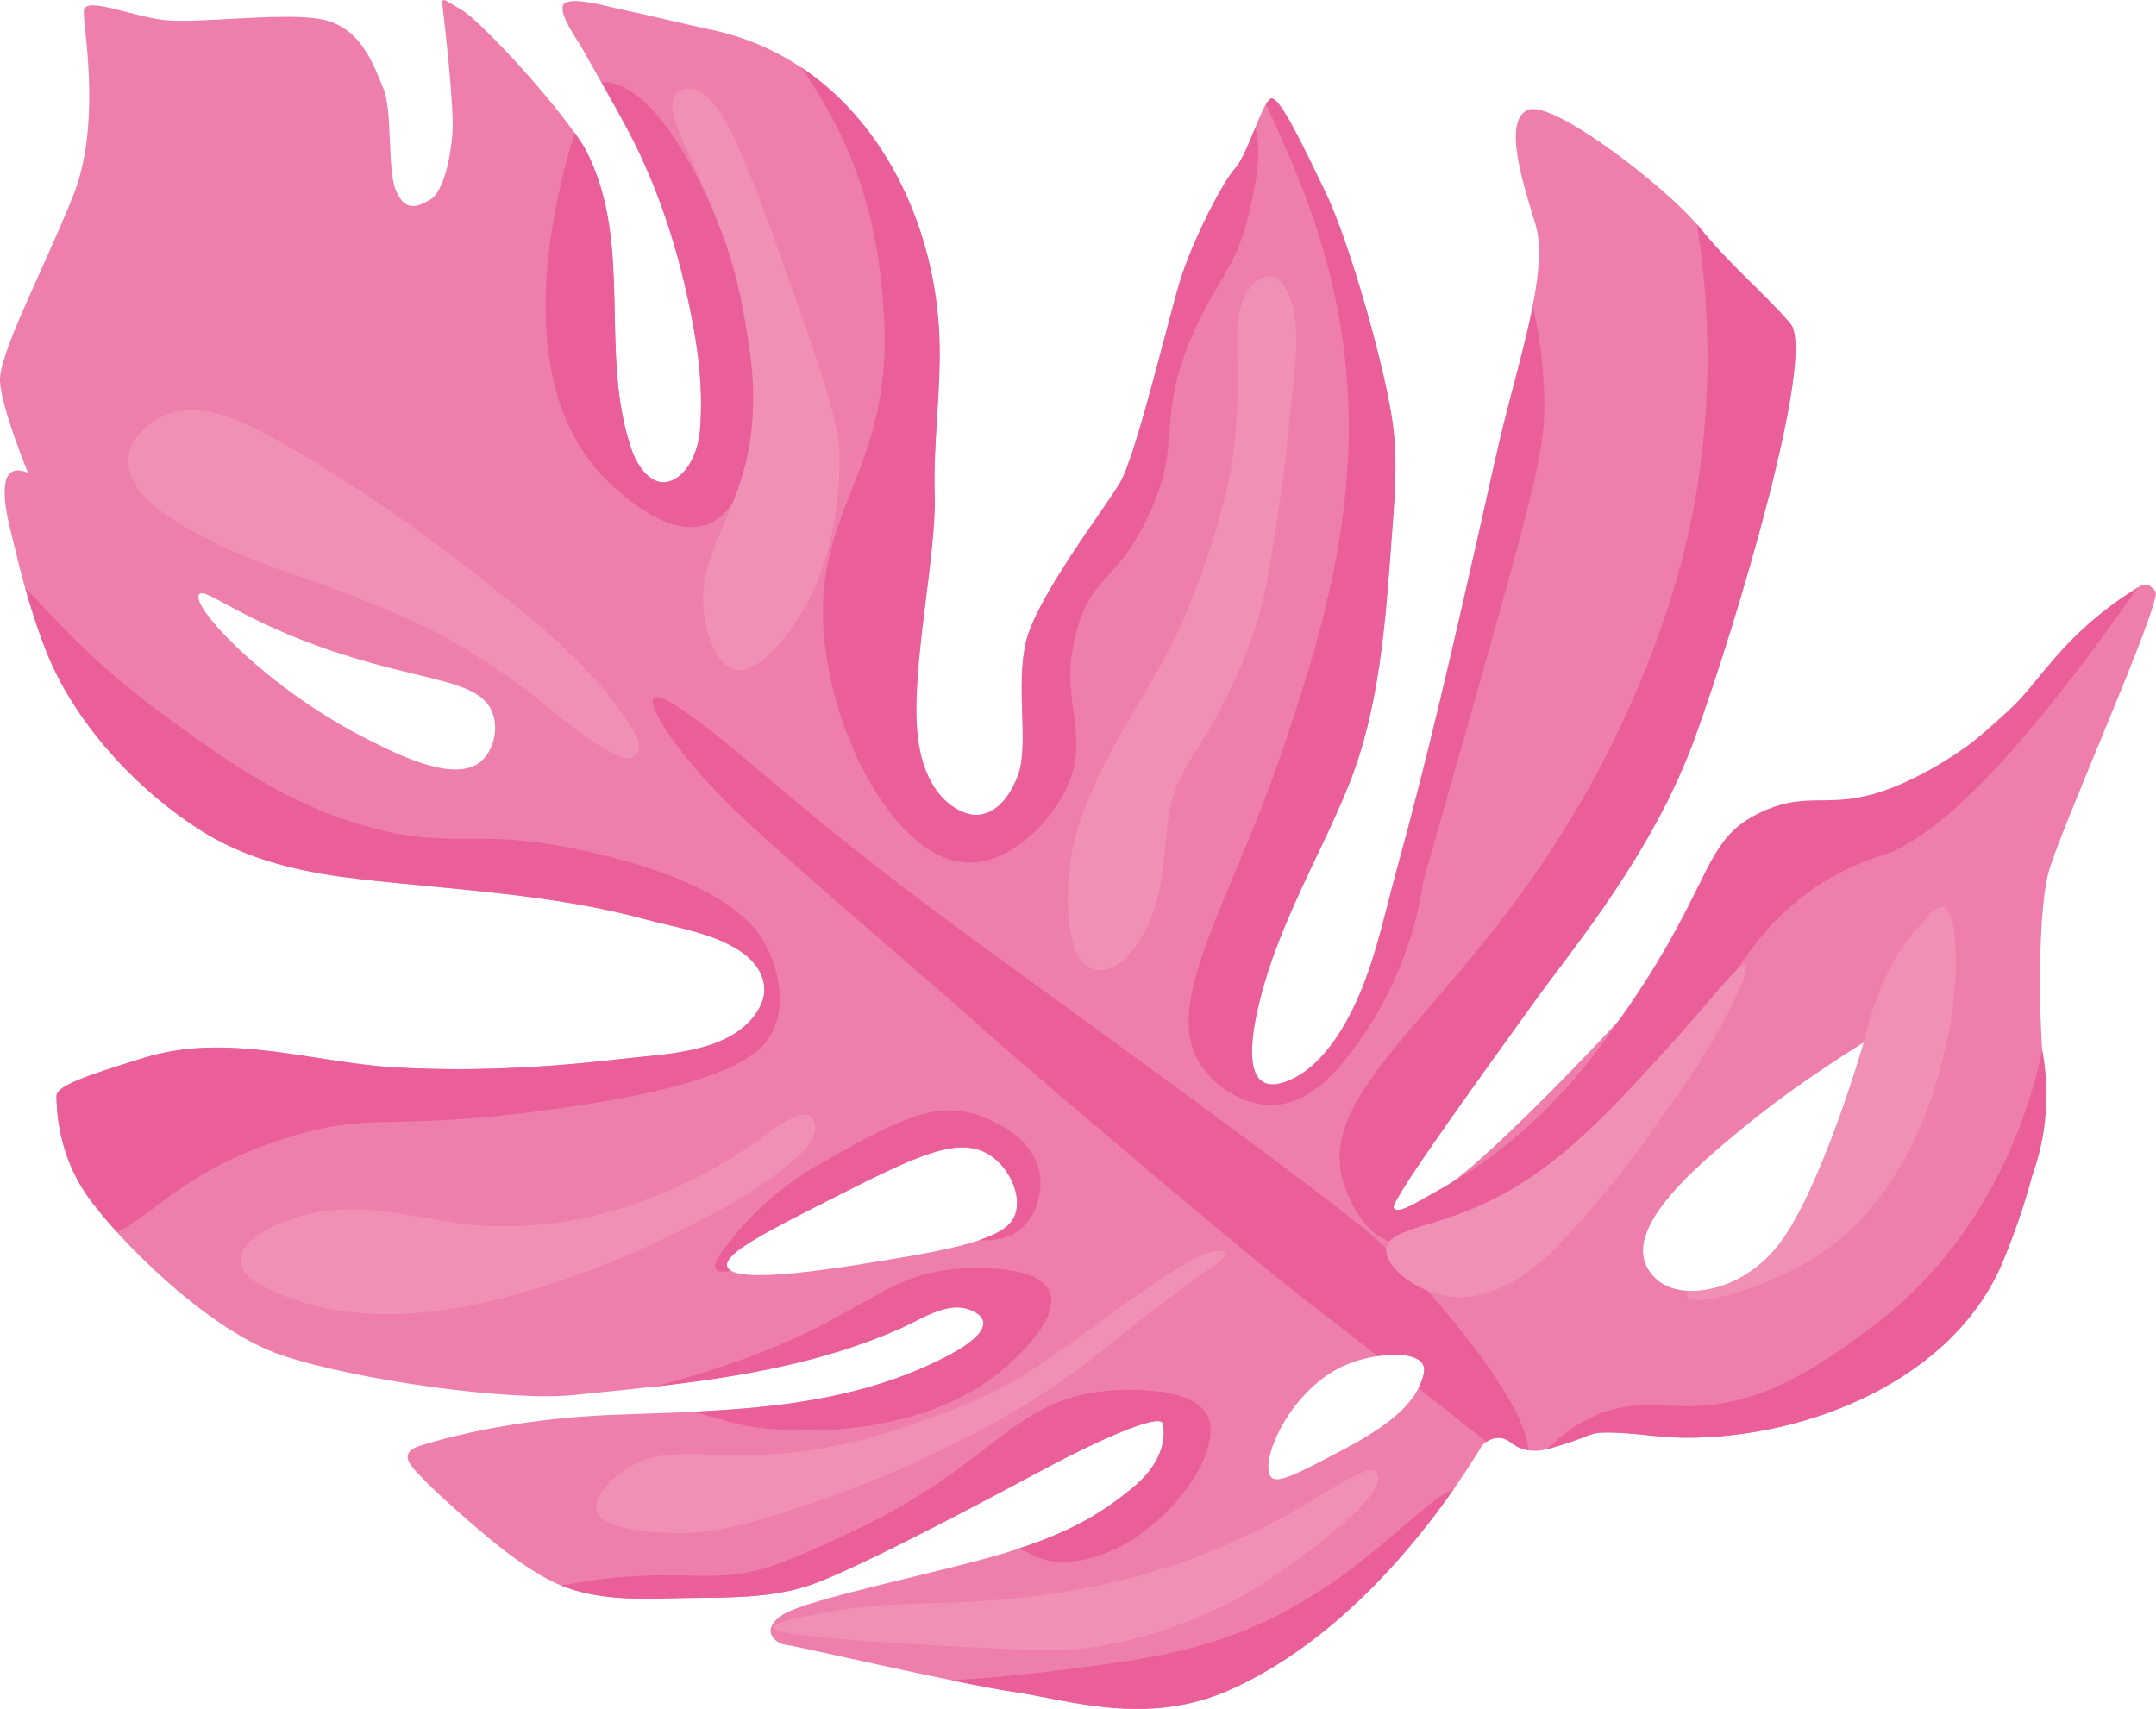 <svg xmlns="http://www.w3.org/2000/svg" id="Layer_1" viewBox="0 0 243.16 192.77"><defs><style>.cls-1{fill:#f090b5;}.cls-2{fill:#ea5e99;}.cls-3{fill:#ee7eab;}</style></defs><path class="cls-3" d="m9.77,134.78c3.36,4.88,13.58,15.22,21.91,18.06,8.33,2.84,25.86,5.24,32.89,4.53,12.54-1.26,25.48-2.38,37.12-7.58,2.48-1.11,5.68-3.41,8.41-1.7,2.71,1.7-2.09,4.28-3.37,4.94-11.57,5.97-24.3,6.09-36.99,6.54-7.37.26-15.2,1.32-22.27,3.48-2.51.77-1.37,2.07-.16,3.34,1.35,1.43,2.81,2.76,4.28,4.06,3.13,2.75,6.45,5.66,10.13,7.66,4.19,2.28,9.19,2.32,13.83,2.18,5.17-.16,10.61.21,15.6-1.42,5.56-1.81,22.81-11.13,27.44-13.59s12.25-6.03,12.56-4.68c.31,1.36.18,4.3-3.47,7.28-3.65,2.98-7.24,5.12-14.25,7.27-7.01,2.15-22.35,5.19-25.12,6.97s-.74,3.34.32,3.42c1.06.09,19.48,4.39,25.67,5.3s15.02,3.96,24.39-.22c14.43-6.43,24.51-21.06,28.3-27.3.7-1.15,2.27-1.51,3.32-.66.96.78,2.39,1.33,4.39.75,4.46-1.27,4.5-1.76,5.91-1.81,3.11-.11,6.29.57,9.41.58,13.78.07,30.43-6.53,35.93-20.04,2.58-6.33,5.16-14.4,4.55-21.31-.65-7.41-.57-17.7.45-22.1,1.03-4.4,13.04-31,12.14-32.05s-1.36-1.01-3.03.36c-1.67,1.37-20.33,21.16-26.32,22.42-5.98,1.26-13.31.94-15.16,2.65-1.85,1.71-13.43,20.09-15.98,22.96-2.54,2.87-15.59,16.47-19.55,18.73s-5.4,3.17-5.9,2.47c-.5-.7,11.82-17.6,16.02-23.45,4.2-5.85,13.2-16.5,17.95-29.55,4.75-13.05,13.74-43.29,10.78-46.75-2.96-3.47-7.02-6.79-10.29-10.92s-16.38-14.38-19.26-13.21c-2.88,1.17-.63,8.18.81,12.87s-1.18,13.08-3.37,21.7c-.98,3.84-1.79,7.73-2.67,11.6-3.01,13.3-6.03,26.62-9.66,39.76-1.21,4.39-2.13,8.87-3.84,13.11-1.59,3.96-4.55,9.36-8.99,10.7-5.24,1.57-3.11-7.19-2.5-9.57,1.54-6,4.22-11.51,6.87-17.09,1.08-2.28,2.14-4.56,3.08-6.9,3.46-8.58,4.15-18.32,4.82-27.45.33-4.44.77-9.09.13-13.52-.97-6.72-4.94-20.47-7.52-25.83-2.58-5.37-5.2-10.88-6.15-10.66-.95.21-2.65,6.35-4.06,7.87-1.4,1.52-4.87,8.27-6.23,12.74-1.36,4.47-4.96,19.68-6.76,22.73-1.8,3.04-9.44,12.95-10.62,17.99-1.18,5.04.4,11.73-.91,15.09s-3.17,4.4-4.73,4.41c-1.56,0-5.81-1.65-6.59-9.05-.79-7.4,2.15-20.22,1.93-27.02-.19-5.96.76-11.89.53-17.84-.6-15.56-9.6-31.29-25.72-34.68-3.51-.74-6.98-1.64-10.49-2.36-.82-.17-5.65-1.57-6.2-.42-.51,1.05,1.69,4.05,2.15,4.88,1.66,3,3.4,5.96,5.02,8.99,3.89,7.28,6.35,15.41,7.71,23.55.58,3.48.84,7.03.55,10.56-.16,1.87-.97,4.25-2.6,5.34-2.5,1.68-4.41-1.09-5.13-3.19-3.7-10.8.21-22.94-4.96-33.38-.18-.36-.37-.71-.58-1.05-3.16-4.96-11.63-14.05-13.61-15.16-1.98-1.11-2.29-1.64-2.14-.36.16,1.28,1.34,11.51,1.11,14.31-.23,2.8-1.01,6.62-2.54,7.48-1.53.86-2.79,1.32-3.82-1.01s-.35-9.01-1.46-11.63-2.54-7.02-7.21-7.77-13.92.6-17.66.11c-3.74-.49-8.77-2.69-8.89-1.02-.11,1.67,2.12,12.76-1.27,21.04C4.84,30.55-.16,39.95,0,43.02c.16,3.07,3.17,10.33,3.17,10.33,0,0-2.33-1.24-2.6,1.42-.24,2.31.64,5,1.15,7.22.9,3.85,2.01,7.67,3.44,11.35,3.18,8.14,10.24,15.78,17.6,20.41.54.34,1.09.66,1.65.96,4.96,2.69,10.61,3.83,16.22,4.47,10.78,1.22,21.68,1.68,32.22,4.54,3.53.96,7.52,1.51,10.66,3.59,2.14,1.42,3.51,3.84,2.17,6.33-2.8,5.2-10.61,5.24-15.69,5.83-8.63,1.01-17.33,1.44-26.01.91-8.17-.6-16.42-3.21-24.64-1.79-.99.17-1.97.4-2.93.69-7.39,2.26-10.08,3.3-10.04,4.42.04,1.13.04,6.21,3.4,11.08Zm187.14-7.82c6-4.93,13.31-9.38,13.31-9.38,0,0-5.02,17.43-9.96,23.27-4.27,5.05-10.63,5.83-13.3,3.56-5.49-4.66,3.94-12.52,9.95-17.46Zm-44.88,26.9c2.95-1.19,7.58-1.6,8.45.05.23.44.16.95-.04,1.57-.97,3-3.88,5.35-8.88,8-4.94,2.61-7.4,3.91-8.15,3.19-1.56-1.51,2.02-10.15,8.62-12.81ZM54.26,85.88c-2.96,2.52-9.37-.74-13.1-2.64-11.07-5.63-19.73-14.86-18.71-16.19.63-.82,4.09,2.42,13.23,5.76,11.65,4.26,18.54,3.56,19.93,7.77.62,1.87-.03,4.17-1.36,5.29Zm39.46,49.38c9.48-4.81,14.29-7.17,17.79-5.04,2.25,1.37,3.73,4.46,3.02,6.68-.57,1.8-2.63,3.22-12.39,4.87-7.23,1.23-19.5,3.31-20.13,1.08-.41-1.44,4.29-3.83,11.71-7.6Z"></path><path class="cls-2" d="m230.33,118.45c-.92,4.44-4.72,20.14-18.76,30.89-6.74,5.16-12.7,8.88-20.03,9.24-4.23.21-7.15-.74-11.38,1-2.32.96-4.16,2.37-5.64,3.87.06-.02.12-.02.19-.04,4.46-1.27,4.5-1.76,5.91-1.81,3.11-.11,6.29.57,9.41.58,13.78.07,30.43-6.53,35.93-20.04,1.17-2.87,2.33-6.09,3.2-9.41.56-1.52,1.11-3.43,1.41-5.68.47-3.52.16-6.51-.24-8.62Z"></path><path class="cls-2" d="m110.52,115.75c4.48,4.1,31.29,26.81,37.34,31.39,1.74,1.32,4.48,3.45,7.52,5.83,2.29-.34,4.52-.16,5.1.94.23.44.16.95-.04,1.57-.12.38-.28.75-.46,1.11,2.78,2.19,5.5,4.34,7.67,6.05.79-.57,1.88-.62,2.68.03.54.43,1.23.79,2.08.93-.16-1.19-.61-2.78-1.68-4.81-2.69-5.1-10.34-14.83-17.22-20.46-6.88-5.62-31.09-23.16-41.24-30.52-10.15-7.36-18.84-14.2-25.19-19.66-6.34-5.46-12.51-10.34-13.36-9.43s3,6.65,8.76,12.29c5.76,5.64,23.55,20.64,28.03,24.75Z"></path><path class="cls-2" d="m138.16,184.75c-6.27,2.17-13.18,3-20.5,3.88-4.57.55-7.97.75-10.34.91,2.83.58,5.35,1.06,6.99,1.3,6.18.9,15.02,3.96,24.39-.22,11.54-5.14,20.29-15.53,25.28-22.67-4.22,1.67-11.91,11.99-25.81,16.79Z"></path><path class="cls-2" d="m136.21,159.75c-1.73-3.68-10.39-2.95-11.43-2.85-10.76,1.01-12.79,8.49-28.75,15.91-6.78,3.15-10.17,4.73-14.84,4.92-3.69.15-8.15-.46-15.38.7-.91.15-1.76.29-2.49.43,3.83,1.54,8.17,1.56,12.23,1.43,5.17-.16,10.61.21,15.6-1.42,5.56-1.81,22.81-11.13,27.44-13.59s12.25-6.03,12.56-4.68c.31,1.36.18,4.3-3.47,7.28-3.37,2.76-6.7,4.79-12.73,6.78,1.73.79,2.66,1.56,5.09,1.53,9.22-.14,18.37-11.75,16.16-16.44Z"></path><path class="cls-2" d="m174.79,96.14c-12.66,19.22-26.1,27.11-23.33,37.06.14.5,1.68,5.78,5.6,6.96,3.52,1.05,6.83-2.3,9.93-3.91,15.81-8.22,27.58-24.97,28.8-26.75,1.6-2.31,4.9-7.37,11.28-10.83,2.5-1.36,4.54-1.96,5.12-2.15,5.11-1.64,13.67-8.41,28.91-30.25-.44.27-1.09.68-1.86,1.21-5.64,3.9-8.39,7.88-10.64,10.51-4.81,5.61-10.67,8.9-14.04,10.38-7.94,3.5-10.05.51-15.87,3.21-6.95,3.22-5.15,8.03-16.06,23.47-2.29,3.24-8.37,12.36-19.55,18.73-3.97,2.26-5.4,3.17-5.9,2.47s11.82-17.6,16.02-23.45c4.2-5.85,13.2-16.5,17.95-29.55,4.75-13.05,13.74-43.29,10.78-46.75-2.96-3.47-7.02-6.79-10.29-10.92-.08-.1-.16-.2-.25-.3,1.39,8.84,2.11,21.1-.99,34.99-.85,3.8-4.51,18.99-15.61,35.85Z"></path><path class="cls-2" d="m135.66,120.45c1.59,2.2,4.59,4.2,7.69,4.2,4.86,0,8.33-4.92,10.09-7.41,4.08-5.78,5.98-11.9,6.72-15.65.92-4.68-1.54,4.75,8.08-29.38,5.52-19.6,6.11-22.88,5.91-27.86-.08-1.98-.26-5.52-1.27-9.76-.75,3.77-1.96,8.05-3.06,12.38-.98,3.84-1.79,7.73-2.67,11.6-3.01,13.3-6.03,26.62-9.66,39.76-1.21,4.39-2.13,8.87-3.84,13.11-1.59,3.96-4.55,9.36-8.99,10.7-5.24,1.57-3.11-7.19-2.5-9.57,1.54-6,4.22-11.51,6.87-17.09,1.08-2.28,2.14-4.56,3.08-6.9,3.46-8.58,4.15-18.32,4.82-27.45.33-4.44.77-9.09.13-13.52-.97-6.72-4.94-20.47-7.52-25.83-2.58-5.37-5.2-10.88-6.15-10.66-.17.04-.37.28-.59.65,3.33,7.43,9.25,19.42,9.32,36.07.06,13.88-3.97,26.19-6.7,34.51-6.48,19.78-14.93,30.96-9.76,38.13Z"></path><path class="cls-2" d="m109.17,97.31c4.54.12,9.06-4.19,11.03-8.23,3.14-6.42-1.17-10.1,1.36-18.38,1.86-6.1,4.49-5.05,7.98-12.57,3.93-8.45.81-10.23,4.67-19.68,2.78-6.81,5.19-7.85,6.74-14.76.56-2.49,1.46-6.53.64-9.29-.74,1.79-1.54,3.78-2.26,4.56-1.4,1.52-4.87,8.27-6.23,12.74-1.36,4.47-4.96,19.68-6.76,22.73-1.8,3.04-9.44,12.95-10.62,17.99-1.18,5.04.4,11.73-.91,15.09s-3.17,4.4-4.73,4.41c-1.56,0-5.81-1.65-6.59-9.05-.79-7.4,2.15-20.22,1.93-27.02-.19-5.96.76-11.89.53-17.84-.46-11.92-5.85-23.93-15.59-30.42,1.5,2.18,3.32,5.02,4.96,8.68,3.48,7.78,4.01,14.53,4.3,18.22,1.49,18.91-8.28,22.54-6.62,37.96,1.26,11.68,8.47,24.64,16.17,24.85Z"></path><path class="cls-2" d="m67.74,53.45c.61.66,7.01,7.48,11.96,5.72,5.46-1.94,5.69-13.08,5.75-16.08.14-6.71-1.73-11.26-5.23-19.76,0,0-4.78-11.61-10.42-13.71-.4-.15-1.25-.46-1.94-.31.96,1.7,1.92,3.4,2.84,5.12,3.89,7.28,6.35,15.41,7.71,23.55.58,3.48.84,7.03.55,10.56-.16,1.87-.97,4.25-2.6,5.34-2.5,1.68-4.41-1.09-5.13-3.19-3.7-10.8.21-22.94-4.96-33.38-.18-.36-.37-.71-.58-1.05-.26-.4-.56-.84-.87-1.29-2.45,7.85-7.22,27.43,2.91,38.47Z"></path><path class="cls-2" d="m108.54,143.09c-7.81.44-9.98,4.02-20.22,8.44-5.58,2.41-10.85,3.9-14.54,4.89,9.55-1.09,19.1-2.69,27.9-6.63,2.48-1.11,5.68-3.41,8.41-1.7,2.71,1.7-2.09,4.28-3.37,4.94-9.02,4.65-18.74,5.75-28.6,6.22,1.87.45,3.41.96,4.64,1.27,6.56,1.62,22.02,1.69,31.21-6.77.85-.78,5.58-5.14,4.42-8.02-1.25-3.11-8.62-2.7-9.86-2.63Z"></path><path class="cls-2" d="m82.01,140.41c-1.38,1.8-1.49,2.33-1.31,2.67.21.42.82.45,1.73.26-.22-.13-.37-.29-.42-.49-.41-1.44,4.29-3.83,11.71-7.6,9.48-4.81,14.29-7.17,17.79-5.04,2.25,1.37,3.73,4.46,3.02,6.68-.35,1.1-1.27,2.06-4.15,3.01,1.99.07,3.62-.2,4.96-1.47,1.67-1.58,2.27-4.1,1.9-6.14-.88-4.78-7.05-6.55-7.54-6.69-4.83-1.32-9.14,1.12-17.74,5.99-.79.45-5.72,3.3-9.94,8.81Z"></path><path class="cls-2" d="m69.99,119.46c-8.63,1.01-17.33,1.44-26.01.91-8.17-.6-16.42-3.21-24.64-1.79-.99.17-1.97.4-2.93.69-7.39,2.26-10.08,3.3-10.04,4.42.04,1.13.04,6.21,3.4,11.08.79,1.15,1.98,2.61,3.42,4.2,4.07-1.83,8.22-7.53,20.27-10.96,9.18-2.61,10.49-.36,28.72-2.86,20.68-2.84,24.04-6.43,25.18-9.28,1.56-3.9-.39-8.02-.83-8.94-1.01-2.12-4.01-6.95-18.93-10.57-14.23-3.45-16.01-.14-26.67-3.26-8.77-2.57-14.83-6.94-21.55-11.78-9.71-7-13.85-12.4-16.52-14.96.67,2.35,1.42,4.69,2.3,6.96,3.18,8.14,10.24,15.78,17.6,20.41.54.34,1.09.66,1.65.96,4.96,2.69,10.61,3.83,16.22,4.47,10.78,1.22,21.68,1.68,32.22,4.54,3.53.96,7.52,1.51,10.66,3.59,2.14,1.42,3.51,3.84,2.17,6.33-2.8,5.2-10.61,5.24-15.69,5.83Z"></path><path class="cls-1" d="m210.21,117.58s-5.02,17.43-9.96,23.27c-2.91,3.45-6.8,4.9-9.82,4.76-.2.38-.19.57-.11.69.77,1.31,9.56-1.15,15.26-5.04,15.61-10.63,16.75-37.8,13.62-38.93-.69-.25-1.61.8-3.41,2.91-4.11,4.81-5.58,12.33-5.58,12.33Z"></path><path class="cls-1" d="m165.74,136.48c9.04-3.65,15.05-10.26,22.78-18.76,4.31-4.74,7.71-9.3,8.36-8.87.16.11.24.59-.99,3.34-2.52,5.64-6.15,10.55-9.69,15.57-2.64,3.74-5.5,7.31-8.57,10.7-3.02,3.33-6.14,6.47-10.66,7.58-1.14.28-2.33.37-3.49.21-3.7-.49-7.38-3.33-7.13-5.41.25-2.05,4.18-2.25,9.4-4.36Z"></path><path class="cls-1" d="m134.03,175.97c5.11-1.86,9.28-4.06,11.32-5.2,5.34-2.97,8.85-5.7,9.85-4.73.12.11.16.24.2.37.17.55.39,2.45-7.74,8.5-3.42,2.54-5.32,3.96-8.45,5.6-6.2,3.26-11.9,4.61-15.45,5.22-3.96.67-9.48.37-20.36-.25-15.46-.89-16.1-1.61-16.11-1.89-.02-.44,1.58-.84,2.91-1.14,8.22-1.84,13.48-1.41,20.5-1.85,8.2-.51,14.21-1.92,17.14-2.7,3.26-.86,5.62-1.71,6.21-1.92Z"></path><path class="cls-1" d="m136.82,141.18c.28-.05,1.17-.19,1.31.09.28.57-1.28,1.52-1.6,1.75-.95.69-1.89,1.38-2.84,2.08-2.57,1.88-5.11,3.79-7.57,5.83-5.06,4.2-10.47,7.77-16.31,10.8-1.06.55-2.12,1.08-3.19,1.61-6.53,3.23-11.52,4.97-16.09,6.55-7.12,2.45-10.93,3.22-15.27,3.02-1.86-.09-7.39-.34-7.97-2.61-.42-1.69,2.12-3.69,2.6-4.07,4.77-3.74,9.34-1.32,19.44-2.39,6.6-.7,11.67-2.49,14.95-3.67,3.52-1.26,7.37-2.64,11.76-5.42,6.09-3.87,17.14-12.96,20.78-13.57Z"></path><path class="cls-1" d="m66.82,137.19c1.58-.37,3.15-.82,4.68-1.36,4.92-1.73,9.6-4.14,13.9-7.09,1.06-.73,6.27-5.17,6.51-1.69.14,2.05-2.53,3.99-3.91,5.05-4.08,3.16-8.84,5.55-13.47,7.78-4.68,2.25-9.48,4.07-14.43,5.59-9.54,2.92-20.16,4.37-29.54.08-1.31-.6-3.39-1.68-3.43-3.35-.03-1.56,1.47-2.65,2.68-3.33,3.74-2.1,7.89-2.72,12.12-2.38,4.43.37,8.74,1.62,13.19,1.8,3.93.16,7.87-.21,11.7-1.09Z"></path><path class="cls-1" d="m71.41,85.39c.35-.18.52-.48.52-.48.51-.88-.35-2.26-.72-2.85-4.71-7.53-12.72-13.55-19.67-18.92-6.56-5.07-13.54-9.7-20.76-13.77-3.52-1.99-8.43-4.25-12.42-2.43-1.69.77-3.69,2.49-3.88,4.64-.31,3.53,3.4,6.04,6.03,7.63,3.32,2,6.86,3.56,10.51,4.85,6.01,2.12,12.11,4.2,17.79,7.11,4.41,2.26,8.54,5.04,12.4,8.14,1.82,1.47,3.56,2.94,5.53,4.21.95.61,3.41,2.53,4.67,1.87Z"></path><path class="cls-1" d="m77.69,10.02c2.98-.14,5.58,5.64,9.78,17.33,4.72,13.12,7.08,19.68,7.2,23.95.05,1.72.23,13.09-6.46,20.94-1.07,1.26-3.28,3.79-5.35,3.3-2.25-.53-3.07-4.33-3.26-5.23-1.32-6.12,2.06-10.11,3.97-16.17,2.39-7.6,1.15-14.25.13-19.69-2.45-13.08-9.98-21.64-7.29-23.98.48-.42,1.06-.44,1.28-.45Z"></path><path class="cls-1" d="m134.19,68.13c1.6-3.89,2.92-7.9,3.95-11.98,1.27-5.04,1.52-9.71,1.43-14.89-.04-2.77-.46-7.23,1.82-9.25,2.78-2.46,4.2,1.07,4.59,3.46.6,3.69-.13,7.44-.46,11.12-.57,6.36-1.5,12.67-2.63,18.95-1,5.55-3.22,10.74-5.9,15.68-1.68,3.1-4.07,5.86-4.88,9.32-.8,3.37-.63,6.9-1.43,10.27-.48,2.01-1.23,4.02-2.43,5.71-1.13,1.6-3.19,3.72-5.34,2.62-2.72-1.39-2.55-7.41-2.39-9.97.22-3.49,1.25-6.85,2.65-10.03,2.9-6.63,7.31-12.47,10.22-19.1.28-.63.54-1.26.8-1.9Z"></path></svg>
